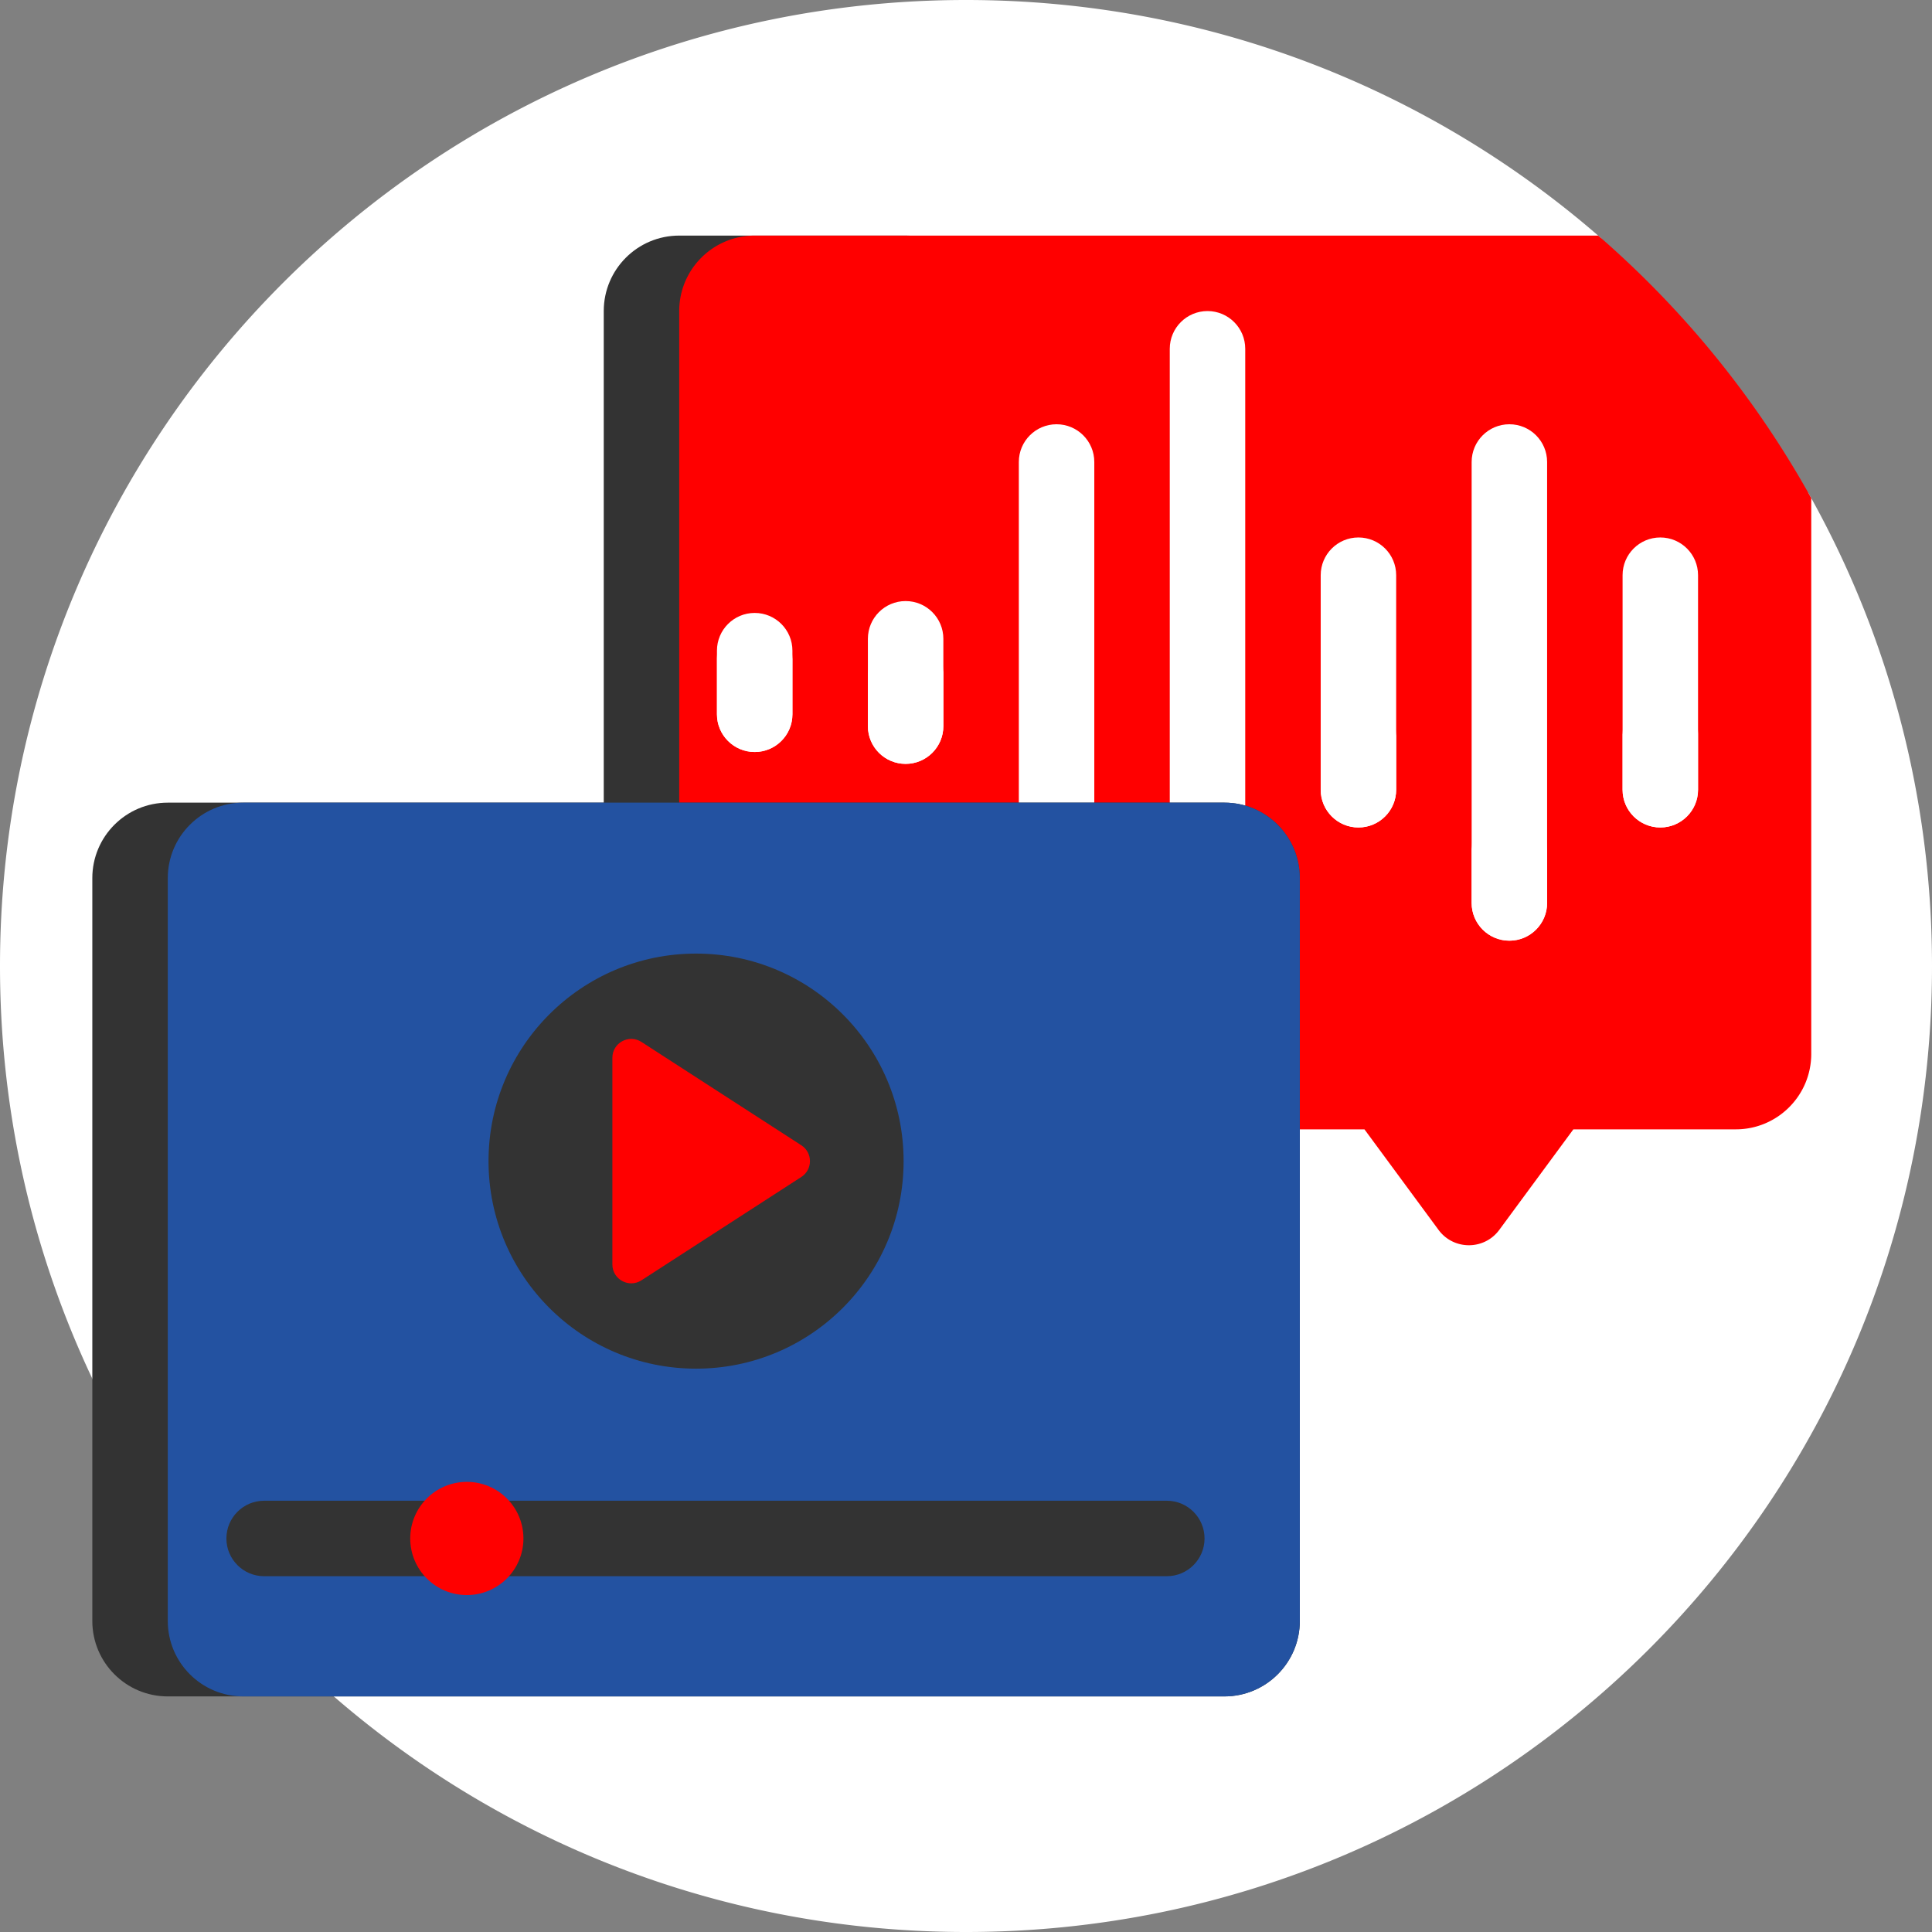<svg xmlns="http://www.w3.org/2000/svg" version="1.1" xmlns:xlink="http://www.w3.org/1999/xlink" width="512" height="512" x="0" y="0" viewBox="0 0 512 512" style="enable-background:new 0 0 512 512" xml:space="preserve" class=""><rect x="0" y="0" width="512" height="512" fill="#808080" stroke="none"/><g><path fill="#ffffff" d="M479.262 130.684C500.102 167.73 512 210.473 512 256c0 141.387-114.613 256-256 256S0 397.387 0 256 114.613 0 256 0c64.434 0 123.3 23.813 168.3 63.105a257.014 257.014 0 0 0 54.962 67.579zm0 0" opacity="1" data-original="#fdbf43" class=""></path><path fill="#333333" d="M180 62.434h60c11.047 0 20 8.953 20 20v196.855c0 11.047-8.953 20-20 20h-60c-11.047 0-20-8.953-20-20V82.434c0-11.047 8.953-20 20-20zm0 0" opacity="1" data-original="#fff2b4" class=""></path><path fill="#ff0000" d="M480 132.004v147.285c0 11.047-8.953 20-20 20h-43.043l-19.633 26.645c-3.996 5.421-12.101 5.421-16.097 0l-19.633-26.645H200c-11.047 0-20-8.953-20-20V82.434c0-11.047 8.953-20 20-20h223.543A257.141 257.141 0 0 1 480 132.004zm0 0" opacity="1" data-original="#fff5f5" class=""></path><path fill="#ffffff" d="M330 92.434v176.855c0 5.524-4.477 10-10 10s-10-4.476-10-10V92.434c0-5.524 4.477-10 10-10s10 4.476 10 10zm-50 20c-5.523 0-10 4.476-10 10v116.855c0 5.524 4.477 10 10 10s10-4.476 10-10V122.434c0-5.524-4.477-10-10-10zm120 0c-5.523 0-10 4.476-10 10v116.855c0 5.524 4.477 10 10 10s10-4.476 10-10V122.434c0-5.524-4.477-10-10-10zm-200 50c-5.523 0-10 4.476-10 10v16.855c0 5.524 4.477 10 10 10s10-4.476 10-10v-16.855c0-5.524-4.477-10-10-10zm40-3.145c-5.523 0-10 4.48-10 10v23.145c0 5.523 4.477 10 10 10s10-4.477 10-10v-23.145c0-5.52-4.477-10-10-10zm200-16.855c-5.523 0-10 4.476-10 10v56.855c0 5.524 4.477 10 10 10s10-4.476 10-10v-56.855c0-5.524-4.477-10-10-10zm-80 0c-5.523 0-10 4.476-10 10v56.855c0 5.524 4.477 10 10 10s10-4.476 10-10v-56.855c0-5.524-4.477-10-10-10zm0 0" opacity="1" data-original="#0ed1b2" class=""></path><path fill="#ffffff" d="M250 176.527v15.907c0 5.523-4.477 10-10 10s-10-4.477-10-10v-15.907c0 5.524 4.477 10 10 10s10-4.476 10-10zm-50 6.86c-5.523 0-10-4.477-10-10v15.902c0 5.524 4.477 10 10 10s10-4.476 10-10v-15.902c0 5.52-4.477 10-10 10zm160 20c-5.523 0-10-4.477-10-10v15.902c0 5.524 4.477 10 10 10s10-4.476 10-10v-15.902c0 5.52-4.477 10-10 10zm40 30c-5.523 0-10-4.477-10-10v15.902c0 5.524 4.477 10 10 10s10-4.476 10-10v-15.902c0 5.52-4.477 10-10 10zm40-30c-5.523 0-10-4.477-10-10v15.902c0 5.524 4.477 10 10 10s10-4.476 10-10v-15.902c0 5.52-4.477 10-10 10zm0 0" opacity="1" data-original="#0ab59e" class=""></path><path fill="#333333" d="M44.465 212.71h280c11.047 0 20 8.954 20 20v196.856c0 11.047-8.953 20-20 20h-280c-11.047 0-20-8.953-20-20V232.711c0-11.047 8.953-20 20-20zm0 0" opacity="1" data-original="#54469b" class=""></path><path fill="#2352a1" d="M64.465 212.71h260c11.047 0 20 8.954 20 20v196.856c0 11.047-8.953 20-20 20h-260c-11.047 0-20-8.953-20-20V232.711c0-11.047 8.953-20 20-20zm0 0" opacity="1" data-original="#6e61b5" class=""></path><path fill="#333333" d="M319.215 407.71c0 5.52-4.477 10-10 10h-190.5c-5.524 0-10-4.48-10-10 0-5.522 4.476-10 10-10h190.5c5.523 0 10 4.478 10 10zm-134.75-45c30.375 0 55-24.624 55-55 0-30.378-24.625-55-55-55s-55 24.622-55 55c0 30.376 24.625 55 55 55zm0 0" opacity="1" data-original="#968dca" class=""></path><path fill="#333333" d="M118.715 417.71H70c-5.523 0-10-4.48-10-10 0-5.522 4.477-10 10-10h48.715c5.523 0 10 4.478 10 10 0 5.52-4.477 10-10 10zm0 0" opacity="1" data-original="#54469b" class=""></path><path fill="#ff0000" d="M138.715 407.71c0 8.282-6.715 15-15 15s-15-6.718-15-15c0-8.284 6.715-15 15-15s15 6.716 15 15zM170 339.29l42.36-27.384c3.046-1.969 3.046-6.426 0-8.394L170 276.129c-3.328-2.152-7.715.234-7.715 4.2v54.765c0 3.96 4.387 6.347 7.715 4.195zm0 0" opacity="1" data-original="#fff5f5" class=""></path></g></svg>